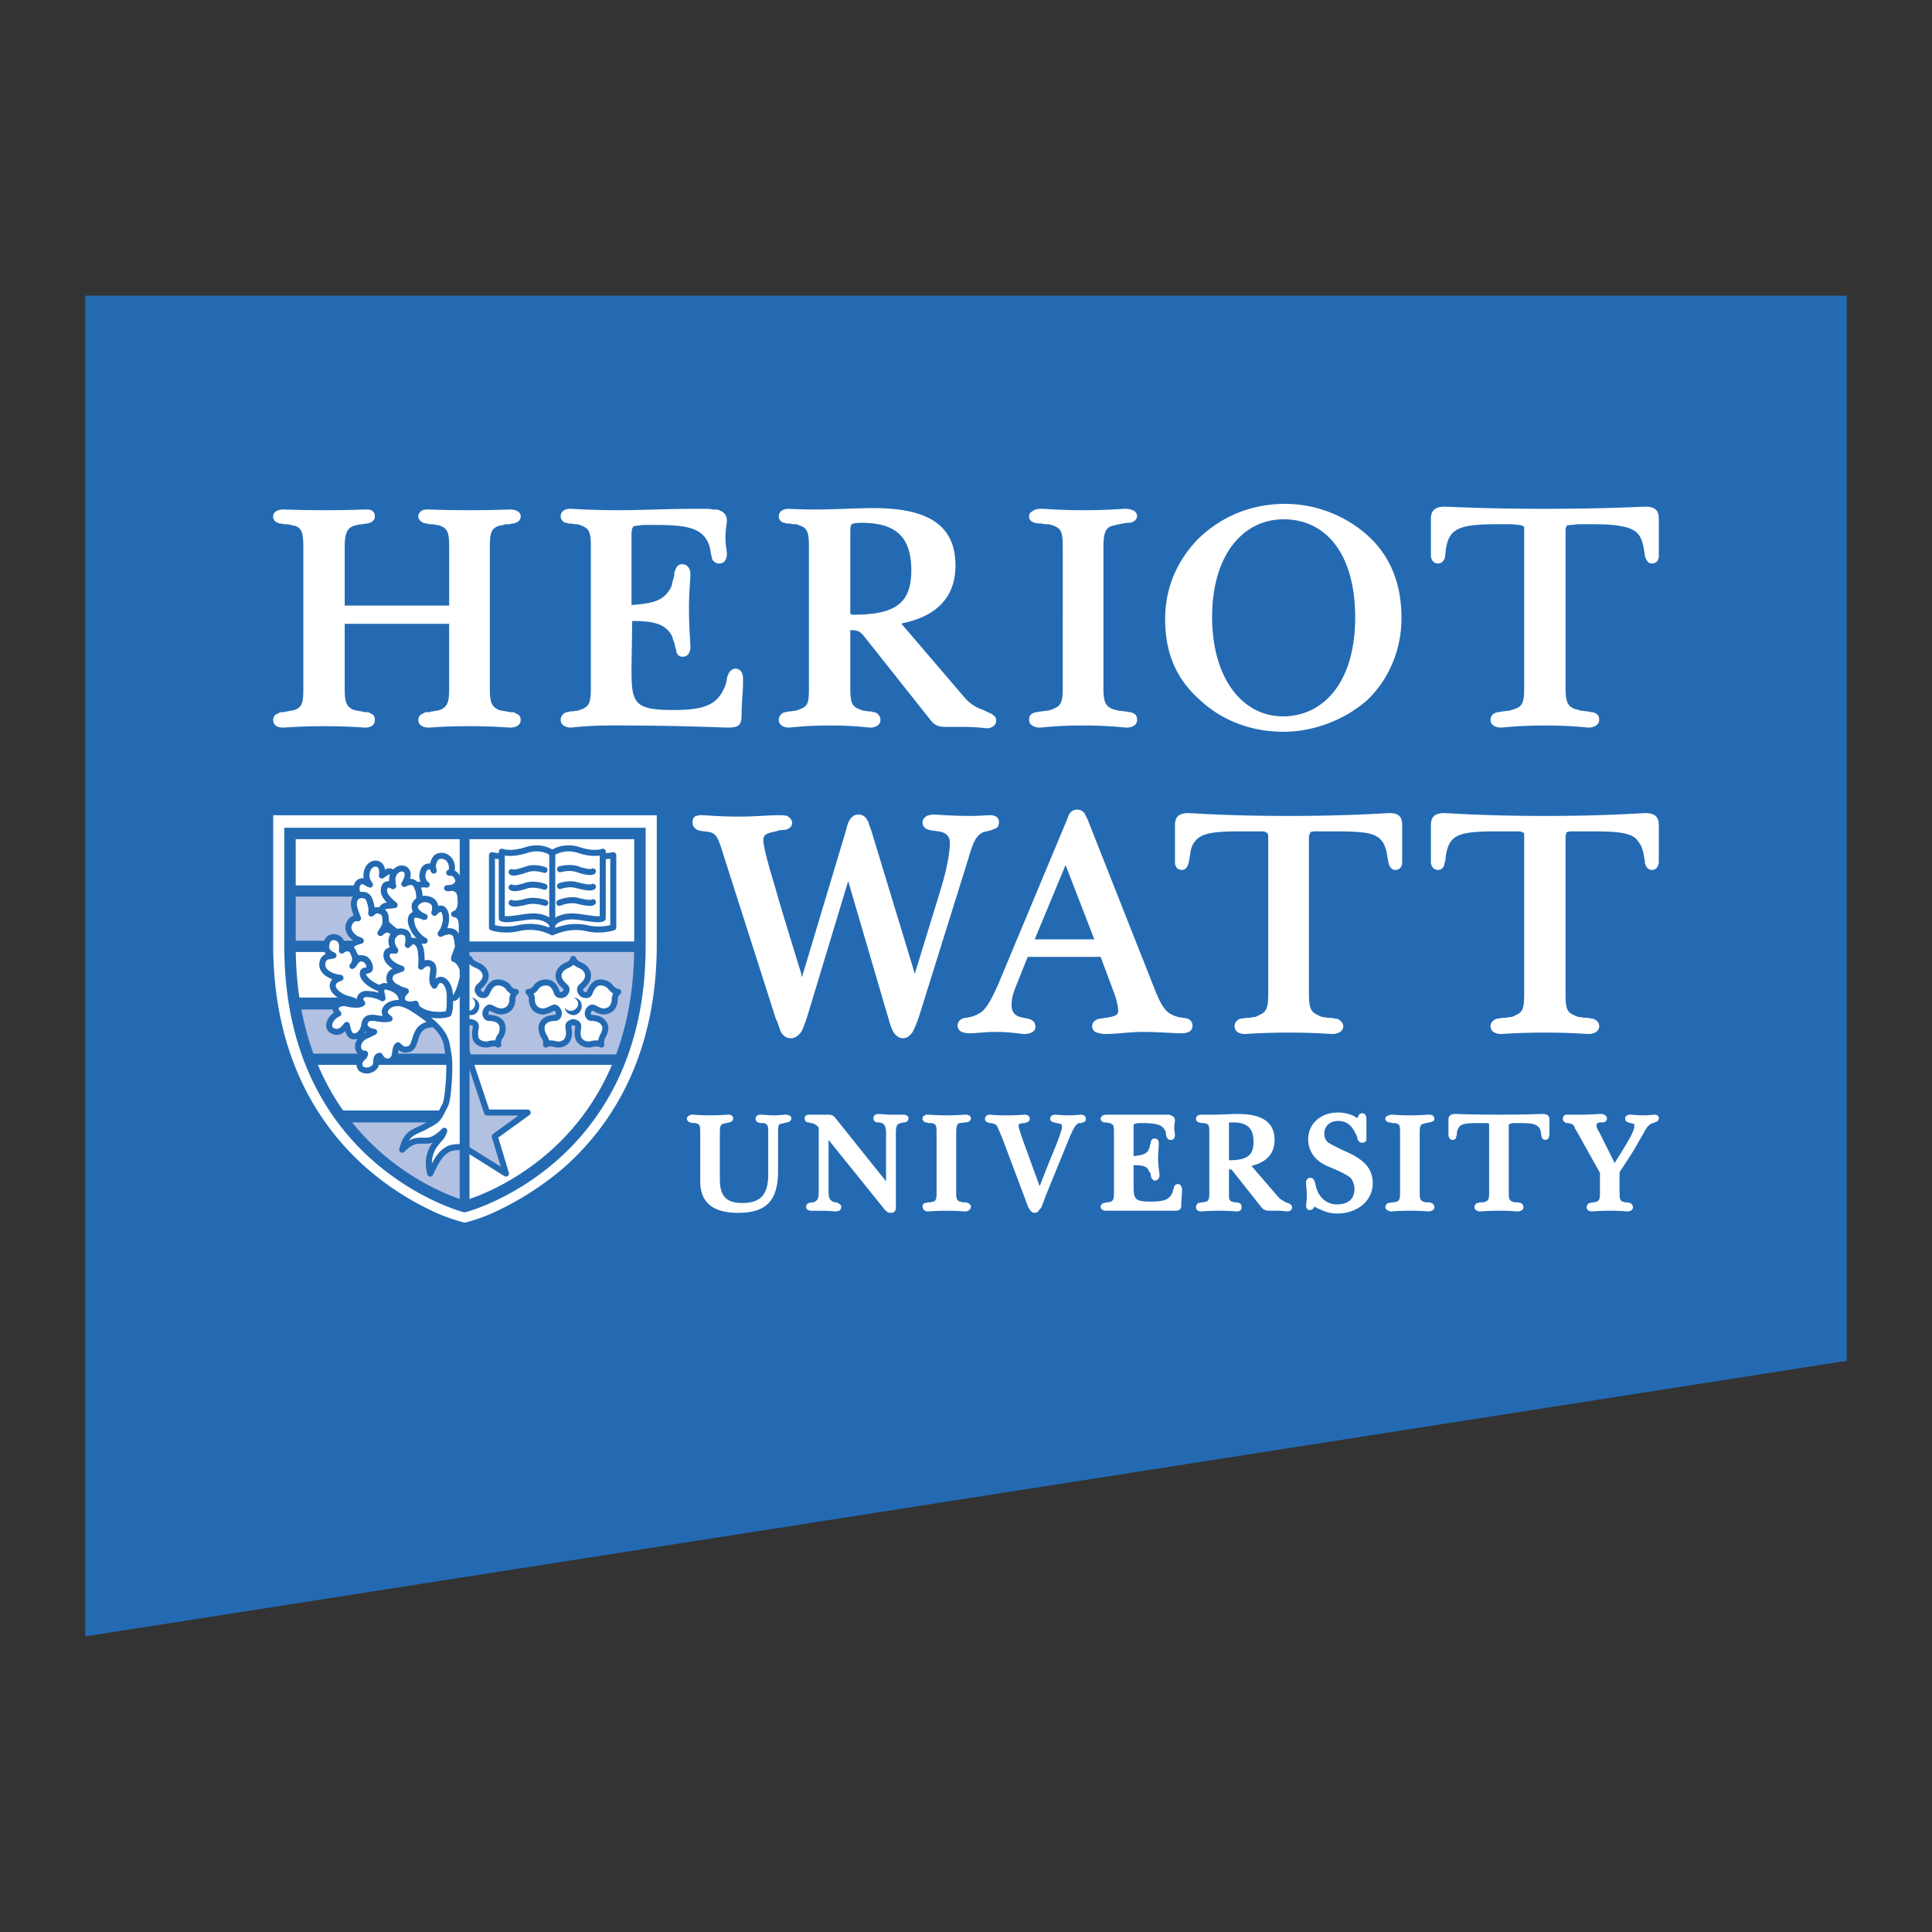 <svg xmlns="http://www.w3.org/2000/svg" width="2500" height="2500" viewBox="0 0 192.756 192.756"><rect x="0" y="0" width="192.756" height="192.756" fill="#333333" stroke="none"/><path fill-rule="evenodd" clip-rule="evenodd" fill="#fff" fill-opacity="0" d="M0 0h192.756v192.756H0V0z"/><path fill-rule="evenodd" clip-rule="evenodd" fill="#236ab3" d="M8.504 29.493h175.748v106.275L8.504 163.264V29.493z"/><path d="M46.354 121.984c.63-.141 2.029-.561 3.429-1.26a29.92 29.92 0 0 0 6.437-4.197c4.688-4.127 9.305-11.055 9.305-22.318V81.336h-38.27v12.873c0 11.264 4.618 18.191 9.305 22.318a28.105 28.105 0 0 0 6.367 4.197c1.398.7 2.867 1.12 3.427 1.26zM85.044 61.326h.14c4.197 0 5.737-1.189 5.737-4.408 0-3.288-1.469-4.757-4.967-4.757-.63 0-.84.07-.979.14-.07.07-.14.209-.14.629v8.326h.07c.069.07.069.07.139.07zm-.21 7.277c0 1.399.14 1.819.77 2.099.14.07.35.14.56.21.209 0 .419.07.629.07.14 0 .21 0 .28.07.14 0 .21 0 .35.07.209.14.42.35.42.7 0 .56-.56.77-.98.77-.28 0-1.609-.21-4.058-.21-2.519 0-3.848.21-4.128.21-.42 0-.979-.21-.979-.77 0-.35.21-.56.42-.7.14-.07.21-.07.35-.07.07-.07.21-.07.28-.07.209 0 .419-.07.629-.07.209-.07.42-.14.56-.21.7-.28.77-.7.77-2.099V54.54c0-1.329-.14-1.749-.7-2.029-.209-.07-.35-.14-.56-.209-.21 0-.49 0-.63-.07h-.35c-.07-.07-.21-.07-.28-.07-.209-.07-.49-.28-.49-.629 0-.63.63-.77.979-.77.14 0 1.05.07 2.519.07 2.239 0 4.198-.14 5.947-.14 5.317 0 8.186 1.609 8.186 5.737 0 3.078-1.819 5.037-5.247 5.737l-.14.07 6.227 7.276c.629.77 1.33 1.12 1.958 1.33.279.14.561.28.77.35.07.07.211.14.35.28.07.07.141.21.141.419 0 .56-.561.77-.91.77-.139 0-.979-.141-2.448-.141H94.56c-.63 0-1.189 0-1.679-.629l-6.716-8.465c-.35-.42-.63-.56-1.26-.56h-.07v5.736h-.001zM135.207 61.606c0-6.366-2.938-9.795-7.135-9.795-4.059 0-7.137 3.568-7.137 9.725 0 6.227 3.078 9.935 7.066 9.935 4.058 0 7.206-3.429 7.206-9.865zm-6.996-11.334c3.359 0 6.578 1.399 8.816 3.708 1.889 2.029 2.799 4.548 2.799 7.696s-1.26 6.087-3.359 8.116c-2.168 1.958-5.316 3.218-8.395 3.218-3.219 0-6.158-1.12-8.326-3.148-2.449-2.169-3.498-4.758-3.498-8.116 0-3.008 1.119-5.737 3.287-7.976 2.379-2.309 5.389-3.498 8.676-3.498zM29.003 52.371c-.21-.07-.42-.07-.63-.07l-.35-.07c-.07 0-.21 0-.28-.07-.209-.07-.49-.21-.49-.629 0-.56.63-.7.98-.7s1.749.07 4.128.07c2.448 0 3.848-.07 4.058-.07s.42 0 .63.07c.209.14.35.28.35.63 0 .279-.14.419-.35.56-.14.07-.35.14-.49.14-.279.07-.699.07-1.189.21-.699.21-.979.7-.979 2.169v5.807h10.424V54.61c0-1.399-.14-1.819-.77-2.099-.14-.07-.35-.14-.56-.14-.21-.07-.42-.07-.63-.07-.21-.07-.42-.07-.63-.14-.14-.07-.489-.28-.489-.629 0-.35.21-.49.419-.63.21-.07.42-.07.629-.07.21 0 1.609.07 4.059.07 2.378 0 3.708-.07 4.058-.07.42 0 1.049.14 1.049.7 0 .419-.35.56-.49.629s-.21.07-.35.07l-.28.07c-.209 0-.419 0-.629.07s-.419.07-.56.14c-.629.28-.77.7-.77 2.099v13.993c0 1.399.14 1.819.77 2.169.141.07.35.14.56.14.21.07.49.07.629.14h.35c.07 0 .21.07.28.14.28.07.49.28.49.63 0 .63-.629.77-1.049.77-.21 0-1.539-.14-4.058-.14s-3.848.14-4.059.14c-.419 0-1.049-.14-1.049-.77 0-.35.21-.56.489-.63a.53.53 0 0 1 .28-.14h.35c.14-.07.35-.07.63-.14.21 0 .35-.07.56-.14.63-.35.77-.77.77-2.169v-6.367H34.391v6.367c0 1.399.14 1.819.77 2.169.209.07.42.14.56.14.28.07.49.07.629.14h.35c.07 0 .21.07.28.14.28.07.42.28.42.63 0 .63-.56.77-.979.77-.21 0-1.609-.14-4.058-.14-2.519 0-3.849.14-4.128.14-.42 0-.98-.14-.98-.77 0-.35.21-.56.49-.63a.53.53 0 0 1 .28-.14h.28c.209-.07.42-.07.629-.14.21 0 .42-.07.63-.14.63-.35.7-.77.7-2.169V54.61c0-1.399-.14-1.819-.7-2.099-.141-.07-.351-.07-.561-.14zM72.031 69.092c.14-.28.28-.49.35-.77.07-.21.14-.42.14-.63l.07-.28c.07-.07.07-.21.14-.28.141-.21.351-.42.63-.42.35 0 .63.21.7.56.07.14.07.28.07.42v.42c0 .979-.14 2.029-.14 3.148 0 1.049-.21 1.329-1.399 1.329-.63 0-4.478-.21-11.614-.21-2.448 0-3.778.21-4.058.21-.42 0-.979-.21-.979-.77 0-.35.21-.56.42-.7.14-.07.21-.07.35-.07.07-.07.14-.07.28-.07.209 0 .42-.07.629-.07.21-.07.42-.14.56-.21.629-.28.77-.7.77-2.099V54.54c0-1.329-.14-1.749-.77-2.029a4.66 4.66 0 0 0-.56-.209c-.209 0-.42 0-.629-.07h-.28c-.14-.07-.21-.07-.28-.07-.209-.07-.49-.28-.49-.629 0-.63.56-.77.979-.77.28 0 1.959.14 4.897.14 2.239 0 4.758-.14 7.696-.14h.699c.35 0 .63 0 .91.07.209 0 .489 0 .629.07.56.21.77.56.77 1.049 0 .28-.14.84-.14 1.679 0 .77.14 1.329.14 1.609 0 .419-.14.979-.77.979-.35 0-.56-.209-.7-.419 0-.14-.07-.28-.07-.35l-.07-.28c0-.21-.07-.42-.14-.7-.07-.209-.14-.419-.28-.629-.77-1.26-2.309-1.469-5.317-1.469h-.28c-.49 0-.91 0-1.189.07-.35 0-.42.07-.49.07-.07.07-.07.07-.07.14-.07 0-.07.07-.07.14-.07.14-.07.419-.07.839v6.717h.14c2.099-.14 3.008-.49 3.638-1.47.14-.21.279-.489.279-.7.07-.28.14-.49.21-.77v-.28c.07-.14.07-.21.14-.35.07-.21.28-.49.63-.49.629 0 .839.56.839.98 0 .629-.14 1.749-.14 3.358 0 2.099.14 3.429.14 3.918 0 .49-.21.979-.77.979-.28 0-.49-.14-.56-.35-.07-.07-.07-.14-.07-.21l-.07-.28c-.07-.14-.07-.35-.14-.56-.07-.14-.14-.35-.21-.63-.56-1.12-1.608-1.54-3.917-1.54h-.07l-.07 4.758c0 3.428.21 4.128 4.198 4.128 2.73.002 4.059-.418 4.829-1.747zM111.631 70.912c.279 0 .488.07.699.07l.35.07c.07 0 .209 0 .279.07.279.07.49.28.49.7 0 .56-.561.77-1.049.77-.281 0-1.75-.21-4.338-.21-2.658 0-4.059.21-4.338.21-.42 0-1.051-.21-1.051-.77 0-.42.211-.63.49-.7.07-.07.211-.07.279-.07l.352-.07c.209 0 .42-.07.699-.07.209-.07.42-.07.629-.21.77-.28.91-.77.91-2.099V54.54c0-1.329-.141-1.749-.77-2.029a3.21 3.21 0 0 0-.631-.209c-.209 0-.488 0-.699-.07-.279 0-.49 0-.699-.07s-.561-.21-.561-.629c0-.28.141-.42.281-.49.07-.07.209-.14.35-.209.209-.07.49-.07.699-.07.35 0 1.68.14 4.059.14 2.449 0 3.848-.14 4.127-.14.141 0 .42 0 .631.07.139.07.209.07.35.14.068.07.279.21.279.49 0 .35-.279.56-.49.63-.139.07-.35.07-.559.07-.35.07-.84.14-1.33.28-.699.14-.979.63-.979 2.099v14.063c0 1.399.209 1.819.838 2.099.283.136.492.136.703.207zM157.736 70.912c.279 0 .49.07.699.07l.35.07c.07 0 .211 0 .279.07.281.07.49.28.49.7 0 .56-.629.77-1.049.77-.211 0-1.68-.21-4.338-.21-2.729 0-4.197.21-4.408.21-.49 0-1.049-.21-1.049-.77 0-.42.279-.63.49-.7.139-.07.209-.07.35-.07l.279-.07c.209 0 .49-.07.699-.07.279-.07.49-.14.699-.21.701-.28.84-.7.84-2.099V52.861v-.28l-.07-.07c-.139-.07-.279-.14-.488-.14-.211 0-.49-.07-.77-.07h-1.26c-2.799 0-4.127.209-4.758 1.119-.279.42-.42.979-.49 1.539 0 .28-.068.49-.068.7-.07.14-.211.56-.701.56-.279 0-.488-.14-.629-.419 0-.07-.07-.21-.07-.28v-3.778c0-.909.561-1.189 1.33-1.189.559 0 3.918.21 10.074.21s9.516-.21 10.004-.21c.84 0 1.33.28 1.33 1.189v3.778c0 .07 0 .14-.07.28-.07.28-.35.419-.629.419-.42 0-.561-.419-.631-.56-.068-.14-.068-.209-.068-.35l-.07-.35c-.07-.56-.211-1.119-.49-1.539-.35-.49-.91-.77-1.75-.91-.979-.209-2.168-.209-3.707-.209h-.561c-.279 0-.559.07-.77.07-.209 0-.35.07-.42.07l-.068.07v.07c-.07.07-.07.21-.07.28v15.742c0 1.399.209 1.819.84 2.099.209.069.488.139.699.21zM84.764 81.826c.21-.35.49-.56.909-.56.35 0 .7.21.84.56.14.14.14.28.21.49l.21.56 4.337 14.273 2.449-7.977c.7-2.239 1.05-3.988 1.05-5.107 0-.56-.35-1.049-1.189-1.12-.35-.07-.63-.07-.84-.14-.35-.07-.7-.28-.7-.77 0-.28.21-.49.42-.63.21-.07.49-.14.7-.14.35 0 1.609.14 3.708.14.839 0 1.539-.07 1.958-.07.35 0 .84.14.84.7a.8.8 0 0 1-.209.56c-.141.07-.35.14-.49.21-.209.07-.561.14-.84.21-.77.35-1.049 1.049-1.539 2.729l-4.897 15.672c-.21.629-.42 1.119-.629 1.539-.21.279-.49.629-.979.629-.42 0-.7-.279-.91-.559-.21-.352-.35-.77-.49-1.26l-4.058-13.853-4.127 13.642c-.21.561-.35 1.051-.56 1.4-.28.35-.56.629-1.049.629s-.77-.279-.979-.629c-.07-.141-.14-.35-.21-.561-.07-.209-.14-.49-.28-.699l-5.387-16.861c-.42-1.33-.63-1.679-1.259-1.819-.35-.07-.7-.07-.979-.14s-.7-.28-.7-.839c0-.28.07-.49.35-.63.14 0 .21-.07.35-.07h.28c.42 0 1.609.14 3.778.14 1.399 0 2.729-.14 3.848-.14.28 0 .56 0 .84.07.21.14.489.35.489.7 0 .49-.489.63-.699.7-.21 0-.56 0-.91.14-1.12.21-1.259.42-1.259.91s.35 1.959 1.119 4.478c.63 2.238 1.539 5.177 2.659 8.816l.07.35 4.408-14.693c.066-.351.206-.77.346-.98zM157.736 101.484c.279.07.49.07.699.07l.35.07c.07 0 .211 0 .279.07.281.141.49.35.49.699 0 .561-.629.77-1.049.77-.279 0-1.68-.139-4.338-.139-2.729 0-4.197.139-4.408.139-.49 0-1.049-.209-1.049-.77 0-.35.209-.559.49-.699.068-.07.209-.07.35-.07l.279-.07c.209 0 .49 0 .699-.07.279 0 .49-.068.699-.209.701-.279.84-.699.84-2.1v-15.74-.28l-.07-.07c-.139-.07-.279-.14-.488-.14H149.479c-2.799 0-4.127.14-4.758 1.05-.279.419-.42.979-.49 1.539 0 .28-.068.49-.139.699 0 .14-.141.56-.631.56-.279 0-.488-.14-.629-.42 0-.07-.07-.21-.07-.28V82.315c0-.91.49-1.189 1.33-1.189.559 0 3.848.28 10.074.28 6.156 0 9.445-.28 10.004-.28.84 0 1.33.28 1.33 1.189V86.093c0 .07-.07.14-.07.28-.139.28-.35.42-.629.42-.42 0-.631-.42-.631-.56-.068-.07-.068-.209-.068-.35l-.07-.35c-.07-.56-.211-1.12-.561-1.539-.279-.49-.84-.77-1.748-.91-.91-.14-2.1-.14-3.639-.14h-1.331c-.209 0-.35.07-.42.07l-.068.07v.14c-.07.07-.07.14-.07.21v15.741c0 1.4.139 1.82.84 2.1.211.141.49.209.701.209zM132.129 101.484c.281.07.49.07.699.07l.352.07c.139 0 .209 0 .35.07.209.141.488.35.488.699 0 .561-.629.77-1.119.77-.209 0-1.678-.139-4.338-.139-2.658 0-4.127.139-4.406.139-.42 0-.98-.209-.98-.77 0-.35.211-.559.42-.699.141-.07.279-.07.35-.07l.35-.07c.211 0 .42 0 .699-.07.211 0 .42-.068.631-.209.699-.279.908-.699.908-2.1v-15.74c0-.14-.068-.28-.068-.28l-.07-.07c-.141-.07-.211-.14-.42-.14H123.945c-2.799 0-4.127.14-4.758 1.05-.35.419-.42.979-.488 1.539-.07.28-.07.49-.141.699-.07.14-.211.56-.629.56-.281 0-.561-.14-.631-.42-.07-.07-.07-.21-.07-.28V82.315c0-.91.49-1.189 1.33-1.189.49 0 3.848.28 10.004.28 6.158 0 9.516-.28 10.076-.28.838 0 1.258.28 1.258 1.189V86.093c0 .07 0 .14-.068.28-.07.28-.352.42-.631.42-.42 0-.559-.42-.629-.56 0-.07-.07-.209-.07-.35l-.07-.35c-.07-.56-.209-1.12-.49-1.539-.35-.49-.84-.77-1.748-.91-.98-.14-2.17-.14-3.709-.14H131.153c-.211 0-.281.07-.42.07v.07s-.07.07-.07.14-.07.14-.07.21v15.741c0 1.4.211 1.82.91 2.1a1.1 1.1 0 0 0 .626.209zM106.312 86.303l-3.078 7.416h5.947l-2.869-7.416zm-5.386 13.924c0 .629.209.979.699 1.189.141.068.35.068.49.139l.42.07c.279.07.77.211.77.84 0 .279-.211.49-.42.561-.141.068-.35.139-.631.139-.418 0-1.398-.209-2.867-.209-1.189 0-2.1.139-2.659.139-.28 0-.56-.068-.77-.139s-.42-.35-.42-.631c0-.279.14-.488.35-.629.14-.07.21-.07.28-.141h.279c.14-.07.35-.07.56-.139.209-.07.42-.141.629-.281.631-.279 1.189-1.189 1.959-2.938l6.928-16.582c.068-.21.139-.42.279-.56.209-.21.42-.28.699-.28s.49.14.631.28c.139.14.209.42.35.629l6.855 17.352c.561 1.328.98 1.959 1.68 2.238.139.07.35.141.559.209.211 0 .352.07.49.07.211 0 .42.07.561.141.209.141.35.35.35.629 0 .35-.141.49-.35.631-.211.07-.42.139-.699.139-.91 0-2.24-.139-3.92-.139-1.258 0-2.518.209-3.777.209a2.56 2.56 0 0 1-.77-.139.615.615 0 0 1-.49-.631c0-.42.281-.559.49-.699.211-.07.49-.07.77-.141 1.26-.139 1.33-.42 1.33-.699 0-.209-.07-.91-.42-1.818l-1.33-3.569h-7.275l-1.26 3.149c-.28.7-.35 1.261-.35 1.611zM161.863 119.885c-.209-.139-.279-.279-.279-.838v-2.1c.84-1.26 1.469-2.238 1.889-3.008l.561-.98c.139-.279.279-.42.35-.559.209-.211.42-.352.559-.352.141-.068.211-.068.281-.139.139 0 .279-.141.279-.35 0-.281-.279-.35-.42-.35-.07 0-.49.068-1.189.068-.629 0-1.049-.068-1.189-.068s-.209 0-.35.068c-.141.07-.209.141-.209.352 0 .279.279.35.35.35.068.068.279.068.42.139.139 0 .139 0 .139.211 0 .279-.139.699-.559 1.398-.35.631-.84 1.4-1.4 2.309l-1.539-3.078c-.279-.42-.279-.629-.279-.699s0-.211.35-.279h.279c.141 0 .42-.07.42-.42 0-.141-.139-.281-.279-.35-.141-.07-.211-.07-.35-.07-.35 0-.98.07-1.889.07H156.199a.467.467 0 0 0-.279.42c0 .209.209.35.35.418.139 0 .279 0 .42.07.139 0 .209.07.279.141s.139.141.139.279l.211.35 2.309 4.129v2.029c0 .559-.07.699-.279.838-.07 0-.141 0-.211.07h-.279c-.209.07-.209.07-.279.07a.473.473 0 0 0-.281.42c0 .35.352.42.561.42.07 0 .699-.07 1.748-.07 1.121 0 1.68.07 1.75.07.209 0 .561-.07.561-.42a.475.475 0 0 0-.281-.42l-.279-.07h-.279c-.076-.069-.146-.069-.217-.069zM150.879 119.885c-.279-.139-.35-.279-.35-.838v-6.857c.279-.141.35-.141.49-.141h.209c.701 0 1.189 0 1.609.07.35.07.561.211.701.35.139.211.209.42.209.631l.07.35c0 .07.139.279.35.279.141 0 .279-.07.35-.209l.07-.281V111.7c0-.42-.279-.559-.699-.559-.211 0-1.68.07-4.338.07s-4.129-.07-4.338-.07c-.42 0-.699.139-.699.559v1.539c0 .141.068.211.068.281.07.139.211.209.352.209.279 0 .35-.209.35-.279s.07-.211.07-.35c0-.211.068-.42.209-.631.209-.35.77-.42 1.959-.42h.911c.139.07.139.07.139.141v6.857c0 .559-.07.699-.35.838-.07 0-.141.07-.209.07h-.35c-.211.07-.211.07-.281.07a.475.475 0 0 0-.279.42c0 .279.35.42.561.42.068 0 .699-.07 1.889-.07s1.818.07 1.889.07c.209 0 .559-.141.559-.42a.473.473 0 0 0-.279-.42l-.279-.07h-.279c-.143 0-.214-.07-.284-.07zM141.994 119.885c-.279-.139-.35-.279-.35-.838v-6.088c0-.699.141-.77.35-.84.211-.07.42-.07.561-.139.139 0 .209 0 .279-.07.07 0 .279-.07.279-.279 0-.211-.139-.281-.139-.352-.07 0-.141 0-.211-.068h-.279c-.141 0-.77.068-1.82.068-1.049 0-1.609-.068-1.748-.068-.141 0-.211 0-.35.068-.07 0-.141 0-.141.07-.07 0-.209.07-.209.281 0 .209.279.35.35.35s.209 0 .279.068h.35c.07 0 .141.07.211.07.209.07.279.211.279.84v6.088c0 .559-.07.699-.279.838-.141 0-.211.07-.281.07h-.279c-.209.07-.279.07-.35.07a.471.471 0 0 0-.279.42c0 .279.42.42.559.42.141 0 .77-.07 1.889-.07 1.121 0 1.75.07 1.891.07.209 0 .559-.141.559-.42a.473.473 0 0 0-.279-.42l-.279-.07h-.281c-.141.001-.212-.069-.282-.069zM131.15 120.375c.209.141.35.211.559.279.42.211.98.42 1.68.42 2.029 0 3.568-1.258 3.568-3.008 0-1.68-1.119-2.518-2.939-3.287-.279-.141-.559-.281-.838-.42a5.373 5.373 0 0 1-.631-.35c-.279-.211-.42-.49-.42-.91 0-.699.49-1.26 1.4-1.26.77 0 1.328.42 1.678 1.189.141.209.211.42.211.561.07.139.141.42.49.42.209 0 .35-.07.42-.281v-.35-.84-.908c0-.211-.07-.561-.42-.561-.211 0-.35.141-.35.209l-.141.281c-.141-.07-.279-.211-.49-.281a3.642 3.642 0 0 0-1.469-.279c-1.68 0-2.939 1.119-2.939 2.658 0 1.26.77 2.24 2.029 2.729.49.211.98.42 1.4.631.35.209.699.35.908.629.141.281.281.561.281.98 0 .979-.631 1.539-1.75 1.539-.91 0-1.68-.561-2.029-1.539-.07-.279-.139-.49-.139-.631-.07-.068-.07-.209-.141-.279a.383.383 0 0 0-.35-.209.382.382 0 0 0-.35.209c-.07.07-.07.141-.07.211 0 .42.07.838.07 1.328 0 .561-.07.91-.07 1.049 0 .141.07.42.35.42.209 0 .279-.07.35-.139l.142-.21zM122.615 115.758c1.818 0 2.447-.49 2.447-1.818 0-1.4-.629-1.959-2.098-1.959-.281 0-.35 0-.35.068v3.709h.001zm0 .91v2.379c0 .559 0 .699.279.838 0 0 .141 0 .209.07h.281l.279.07c.141.07.209.211.209.42 0 .35-.279.42-.488.42-.141 0-.701-.07-1.75-.07-1.119 0-1.68.07-1.818.07-.141 0-.49-.07-.49-.42 0-.209.141-.35.209-.42.07 0 .141 0 .352-.07h.209c.141-.07.209-.07.279-.07.211-.139.281-.279.281-.838v-6.088c0-.629-.07-.77-.281-.84-.07 0-.139-.07-.209-.07h-.279l-.281-.068c-.139-.07-.279-.141-.279-.35 0-.352.35-.42.49-.42h1.119c.979 0 1.818-.07 2.588-.07 2.309 0 3.639.77 3.639 2.588 0 1.4-.84 2.24-2.309 2.59l2.658 3.078c.209.279.561.42.77.559.141.07.279.07.35.141.07 0 .141.07.141.07.07.07.139.209.139.279 0 .35-.35.42-.488.42-.07 0-.42-.07-1.051-.07h-.629c-.279 0-.561 0-.84-.279l-2.938-3.709c-.071-.14-.142-.14-.351-.14zM113.1 116.248c.979 0 1.398.139 1.539.629.07.07.141.141.141.211l.068.279c0 .141 0 .141.07.209.07.07.141.211.279.211.352 0 .49-.35.49-.49 0-.279-.139-.84-.139-1.748 0-.701.068-1.189.068-1.471 0-.209-.068-.488-.42-.488-.209 0-.35.139-.35.279l-.068.279c-.07.141-.07.211-.07.35-.07.07-.07.141-.141.281-.209.35-.629.488-1.469.559v-2.799c0-.209 0-.279.07-.42h.139c.141-.07.281-.07.561-.07 1.398 0 2.029.141 2.309.631.07.07.07.141.141.279v.211c.068.209.068.279.139.35 0 .07.141.209.35.209.35 0 .42-.279.42-.49 0-.139-.07-.35-.07-.699s.07-.629.07-.77c0-.209-.139-.42-.42-.49-.068-.068-.209-.068-.279-.068H110.372c-.141 0-.561.068-.561.42 0 .209.211.279.281.35h.279l.279.068c.07 0 .211 0 .211.07.209.07.279.211.279.84v6.088c0 .559-.07.699-.279.838-.07 0-.141 0-.211.07h-.279c-.141.07-.211.07-.279.07-.141.07-.281.211-.281.35 0 .35.35.42.561.42h6.785c.561 0 .701-.141.701-.629 0-.49.07-.91.07-1.33v-.209c0-.07 0-.141-.07-.211 0-.139-.141-.279-.35-.279a.387.387 0 0 0-.352.211l-.068.279c-.07.07-.07.139-.07.279-.07.07-.07.209-.141.279-.35.561-.91.699-2.098.699-1.609 0-1.68-.279-1.68-1.678v-1.959h.001zM104.773 115.688l-1.049 2.66-1.68-4.619c-.279-.84-.42-1.26-.42-1.398 0-.141 0-.211.42-.281.141 0 .279 0 .35-.068.141 0 .35-.141.35-.35 0-.352-.35-.42-.49-.42-.139 0-.699.068-1.889.068-.979 0-1.539-.068-1.607-.068-.07 0-.211 0-.281.068a.388.388 0 0 0-.209.352c0 .139.07.209.139.279.07.07.211.07.281.139.139 0 .279 0 .488.07.141.07.281.141.352.35.139.281.279.631.488 1.121l2.52 6.715c.07.211.209.35.279.49.07.07.211.211.42.211a.53.53 0 0 0 .35-.141c.07-.141.141-.211.279-.35.141-.279.281-.699.49-1.26l2.309-5.666c.42-.98.631-1.4.98-1.541h.279c.07-.068.141-.068.279-.139.07 0 .141-.141.141-.279 0-.352-.35-.42-.49-.42-.209 0-.559.068-1.26.068-.629 0-1.119-.068-1.258-.068-.211 0-.561.068-.561.42 0 .139.07.209.211.279.068.07.139.07.209.07.141.068.279.068.561.139.068 0 .209.07.209.281 0 .28-.35 1.329-1.19 3.288zM95.749 119.885c-.28-.139-.35-.279-.35-.838v-6.088c0-.699.14-.84.35-.91.21 0 .42-.068.56-.068s.21 0 .28-.07c.14 0 .28-.141.28-.35 0-.141-.14-.211-.14-.281-.07 0-.14 0-.21-.068h-.28c-.14 0-.77.068-1.819.068-.979 0-1.609-.068-1.749-.068h-.35c0 .068-.07.068-.14.139-.07 0-.14.07-.14.281 0 .209.21.279.28.35.07 0 .209 0 .28.068h.35c.07 0 .21.07.21.07.21.07.28.211.28.84v6.088c0 .559-.07.699-.28.838-.07 0-.21 0-.28.07h-.28c-.21.07-.28.07-.35.07a.384.384 0 0 0-.21.35c0 .35.35.49.49.49s.77-.07 1.889-.07 1.819.07 1.889.07c.21 0 .56-.141.56-.49 0-.139-.14-.279-.28-.35l-.28-.07h-.28c-.141-.071-.211-.071-.28-.071zM83.085 119.885c-.35-.209-.42-.418-.42-1.049v-5.107l5.527 6.857c.07.139.21.209.28.279.14.141.21.141.42.141s.35-.07.42-.211c0-.07.069-.141.069-.209V113.1c0-.631.07-.84.28-.98.07 0 .14-.07.21-.07l.279-.068c.141 0 .21 0 .28-.07.07 0 .21-.141.21-.35 0-.141-.07-.211-.21-.281-.07-.068-.21-.068-.28-.068h-1.119c-.629 0-1.119-.07-1.399-.07-.14 0-.49.07-.49.42 0 .279.21.42.42.42.63 0 .84.279.84 1.119v4.758l-5.038-6.297c-.21-.281-.42-.35-.7-.35h-2.099c-.14.068-.28.139-.28.35 0 .209.07.279.14.35.07.07.21.07.28.07.07.068.21.068.35.068.28.141.489.211.63.49v6.227c0 .701-.07.91-.28 1.051-.07.068-.14.068-.21.139h-.28c-.14.07-.21.07-.28.07-.07.07-.21.211-.21.35 0 .211.14.35.21.35.14.07.28.07.42.07h1.049c.7 0 1.12.07 1.259.07.14 0 .28-.07.35-.07.14-.07.21-.209.21-.35 0-.209-.07-.279-.21-.35l-.209-.141h-.21c-.069-.002-.139-.072-.209-.072zM69.582 112.119c.21.07.28.211.28.84v4.898c0 2.168 1.329 3.148 3.778 3.148 2.868 0 3.988-1.26 3.988-4.199v-3.848c0-.699.07-.84.35-.84.209-.07.35-.07.489-.139.07 0 .14 0 .28-.07.069-.07.209-.141.209-.35 0-.141-.14-.281-.28-.281-.07-.068-.21-.068-.28-.068-.21 0-.63.068-1.189.068s-1.049-.068-1.33-.068c-.07 0-.209 0-.279.068-.14.07-.21.141-.21.352 0 .209.14.279.21.35l.279.068h.28c.14 0 .21.07.21.07.209.07.28.211.28.84v4.199c0 2.027-.77 2.867-2.589 2.867-1.609 0-2.239-.699-2.239-2.379v-4.688c0-.699.14-.77.35-.84s.42-.07.56-.139c.07 0 .141 0 .21-.07.14-.07.209-.141.209-.35 0-.141-.069-.211-.209-.281-.07-.068-.21-.068-.28-.068-.14 0-.77.068-1.819.068-.979 0-1.609-.068-1.749-.068-.07 0-.21 0-.28.068-.14.07-.28.141-.28.352 0 .209.21.279.28.35l.28.068h.28c.071.002.211.072.211.072z" fill-rule="evenodd" clip-rule="evenodd" fill="#fff"/><path d="M51.042 87.003c.14.14.77 0 1.54-.28s1.749.07 1.749.07m-3.289 1.749c.14.14.77.07 1.54-.209.839-.21 1.749.14 1.749.14m-3.289 1.608c.14.14.77.07 1.54-.14.839-.209 1.819.14 1.819.14m4.757-3.148c-.14.14-.77.07-1.54-.209s-1.749 0-1.749 0m3.289 1.748c-.14.14-.77.07-1.54-.14-.839-.28-1.749.07-1.749.07m3.289 1.609c-.14.14-.77.07-1.54-.14-.839-.21-1.819.209-1.819.209" fill="none" stroke="#236ab3" stroke-width=".601" stroke-linecap="round" stroke-linejoin="round" stroke-miterlimit="2.613"/><path d="M58.108 99.176s-.42-.35-.14-.699c.14-.139.7-.559.7-1.119s-.42-.91-.77-1.049c-.35-.141-.63-.35-.7-.63-.07.28-.28.49-.629.63-.35.139-.84.488-.84 1.049s.56.98.7 1.119c.28.35-.14.699-.14.699s-.42.281-.7-.068c-.07-.211-.28-.91-.84-1.051a1.24 1.24 0 0 0-1.259.42c-.209.35-.489.49-.77.49.21.141.35.42.35.84 0 .35.21.908.77 1.049.49.211 1.119-.209 1.329-.279.35-.211.56.35.56.35s.14.49-.279.629c-.21 0-.91 0-1.26.49-.28.42-.14.98.07 1.33.21.279.279.629.21.84.14-.141.489-.141.839-.07.351.139.98.07 1.26-.35.35-.49.14-1.189.14-1.33-.07-.42.489-.49.489-.49s.56.07.49.49c0 .141-.209.84.14 1.33.35.42.91.488 1.259.35.35-.07.7-.07.91.07-.07-.211 0-.561.14-.84.209-.35.42-.91.069-1.33-.35-.49-1.049-.49-1.259-.49-.42-.139-.28-.629-.28-.629s.209-.561.629-.35c.14.07.77.49 1.26.279.56-.141.77-.699.77-1.049 0-.42.14-.699.35-.84-.21 0-.49-.141-.77-.49-.21-.279-.7-.559-1.26-.42-.489.141-.77.84-.839 1.051-.209.349-.699.068-.699.068zm-11.684-4.687h17.421c0 4.548-.84 8.326-1.959 11.265H46.424v-3.779h.56s.56.07.49.49c0 .141-.21.84.07 1.33.35.42.979.488 1.329.35.35-.07.63-.07.84.07-.07-.211 0-.561.21-.84.21-.281.35-.91.07-1.33-.35-.49-1.049-.49-1.259-.49-.42-.139-.28-.629-.28-.629s.21-.561.56-.35c.21.07.77.49 1.33.279.56-.141.77-.699.77-1.049 0-.42.14-.699.35-.84-.28 0-.56-.141-.77-.49-.21-.279-.77-.559-1.259-.42-.56.141-.77.84-.91 1.051-.21.35-.629.068-.629.068s-.42-.35-.14-.699c.14-.139.7-.559.7-1.119s-.49-.91-.839-1.049c-.35-.141-.7-.35-.77-.63h-.42v-1.189h-.003z" fill-rule="evenodd" clip-rule="evenodd" fill="#b2c0e2"/><path d="M58.108 99.176s-.42-.35-.14-.699c.14-.139.7-.559.7-1.119s-.42-.91-.77-1.049c-.35-.141-.63-.35-.7-.63-.07.28-.28.49-.629.63-.35.139-.84.488-.84 1.049s.56.98.7 1.119c.28.35-.14.699-.14.699s-.42.281-.7-.068c-.07-.211-.28-.91-.84-1.051a1.24 1.24 0 0 0-1.259.42c-.209.35-.489.49-.77.49.21.141.35.42.35.84 0 .35.21.908.77 1.049.49.211 1.119-.209 1.329-.279.35-.211.56.35.56.35s.14.49-.279.629c-.21 0-.91 0-1.26.49-.28.42-.14.98.07 1.33.21.279.279.629.21.84.14-.141.489-.141.839-.07.351.139.98.07 1.26-.35.35-.49.14-1.189.14-1.33-.07-.42.489-.49.489-.49s.56.07.49.49c0 .141-.209.84.14 1.33.35.42.91.488 1.259.35.35-.07.7-.07.91.07-.07-.211 0-.561.14-.84.209-.35.42-.91.069-1.33-.35-.49-1.049-.49-1.259-.49-.42-.139-.28-.629-.28-.629s.209-.561.629-.35c.14.07.77.49 1.26.279.56-.141.77-.699.77-1.049 0-.42.14-.699.35-.84-.21 0-.49-.141-.77-.49-.21-.279-.7-.559-1.26-.42-.489.141-.77.84-.839 1.051-.209.349-.699.068-.699.068zm-11.684-4.687h17.421c0 4.548-.84 8.326-1.959 11.265H46.424v-3.779h.56s.56.07.49.49c0 .141-.21.84.07 1.33.35.42.979.488 1.329.35.35-.07.63-.07.84.07-.07-.211 0-.561.21-.84.21-.281.35-.91.07-1.33-.35-.49-1.049-.49-1.259-.49-.42-.139-.28-.629-.28-.629s.21-.561.56-.35c.21.07.77.49 1.33.279.56-.141.77-.699.77-1.049 0-.42.14-.699.35-.84-.28 0-.56-.141-.77-.49-.21-.279-.77-.559-1.259-.42-.56.141-.77.84-.91 1.051-.21.35-.629.068-.629.068s-.42-.35-.14-.699c.14-.139.7-.559.7-1.119s-.49-.91-.839-1.049c-.35-.141-.7-.35-.77-.63h-.42v-1.189h-.003z" fill="none" stroke="#236ab3" stroke-width=".142" stroke-miterlimit="2.613"/><path d="M29.493 100.646h3.988c0 .068 0 .279.28.488-.21.07-.839.42-.91 1.121-.07.629.84 1.049 1.47.35.279-.42.279-.35.279-.35s.07 1.119.7 1.119c.63 0 .98-.631 1.049-1.119.07.209.28.559.98.699-.49.279-.56.279-.91.42-.979.559-.839 1.748 0 1.818h-5.667c-.629-1.887-1.189-3.846-1.259-4.546zM28.933 89.381h6.717c-.14.14-.49.56-.28 1.33.21.7.35.91.35.91-.7-.14-1.539.979-.35 1.889.28.21.49.28.63.35-.14.07-.28.07-.28.07h-1.679c-.14-.35-.979-.699-1.399 0h-3.708v-4.549h-.001zM46.354 114.498v5.877c-1.889-.629-7.276-2.379-12.033-8.465h8.955c-.49.35-1.539.77-2.309 1.328-.56.352-.77 1.26-.839 1.471.7-.631 1.12-.91 1.959-.91s1.119 0 2.239-.979c-.07.35-.35.699-.7 1.049-.28.35-1.189 1.539-.7 3.219.42-.84.84-2.029 1.889-2.449.7-.28 1.539-.141 1.539-.141zM39.358 105.193h5.387c-.21-1.189-.21-1.959-1.399-3.008-.35 0-1.049.07-1.329.35s-.49.91-.7 1.539-.979.979-1.609.209c-.28.141-.28.631-.35.91z" fill-rule="evenodd" clip-rule="evenodd" fill="#b2c0e2" stroke="#236ab3" stroke-width=".142" stroke-miterlimit="2.613"/><path d="M46.354 83.155H28.933v11.264c0 21.409 17.421 25.956 17.421 25.956s17.491-4.547 17.491-25.956V83.155H46.354z" fill="none" stroke="#236ab3" stroke-width="1.141" stroke-miterlimit="2.613"/><path d="M39.358 90.292c-.56.069-1.189-.07-1.329.629-.49-.28-.84.07-.979.209.069-.35 0-.909-.21-1.399s-.7-.49-.979-.42c-.14-.14-.28-.28-.28-.49-.07-.489.14-.909.629-.909.14 0 .63.35.7.35-.21-.28-.35-.56-.35-.91 0-.629.35-1.189.91-1.189.489 0 .769.49.629 1.189.419-.28.56-.42.7-.42.209 0 .35.07.49.21-.07.14-.14.35-.14.56 0 .28 0 .419.07.7-.21-.14-.56-.28-.77-.07-.07.14-.07.209-.14.35-.21.699 1.049 1.61 1.049 1.61zm-3.009 6.575c.14-.07.42 0 .49-.209.07-.07 0-.28 0-.28-.07-.419-.28-.77-.84-.77-.419 0-.77.77-.839.77.35-.351.28-.77.209-1.12l-.07-.14c-.07-.21-.14-.35-.35-.42 0-.07-.14-.07-.14-.07-.28-.07-.56.07-.7.21.07-.63 0-1.189-.7-1.33-.35-.07-.77.14-.839.7-.14.7.28.91.7 1.12-.35.07-.56.07-.7.14-.35.21-.419.49-.419.84.069.77 1.049 1.189 1.819 1.258-.63.211-.7.42-.77.701-.07.629.839 1.258 1.539 1.398.35.07.77.279 1.12.49.14 0 .14-.07.28-.07 0 0-.49-.42.07-.84.14-.139.7-.07 1.189 0 .35.141.77.35.77.35s-.07-.42-.14-.699c0-.141.07-.279.07-.279s-.35-.07-.7-.211c-.979-.488-1.468-1.258-1.049-1.539zm0 5.389c0 .279-.419 1.328-1.189 1.119-.42-.141-.49-.91-.56-1.119-.279.35-.77.979-1.469.559-.63-.35-.14-1.398.629-1.68-.56-.488-.21-1.119.7-1.049 0 0 1.259.35 1.679 0-.49-.42-.14-.91.419-.91.63 0 1.26.211 1.609.42-.21-.699-.28-1.328.35-1.189.63.141 1.399.49 1.54 1.119 0 .42.28.561.209.631-1.329-.42-2.588.77-1.399 1.469-.56.141-1.33-.07-1.679-.07-.839-.072-.839.7-.839.7zm3.499-2.17c-.7-.07-1.399.279-1.469.84 0 .42.42.629.49.699-.49.141-1.12 0-1.469-.07-.63-.07-.84.07-.979.42-.21.49.28.91.91.98-.28.139-.7.35-.91.42-.35.209-.7.559-.7 1.049 0 .141.07.699.7.699 0 .42-.56.42-.56 1.051 0 .488.35.629.77.629.35 0 .77-.279.84-.49.14-.35-.07-.908.419-.979.28.559.7.629.979.559.839-.35.35-1.26.839-1.609.35.35.56.49.84.42 1.049 0 .63-1.609 1.609-2.238.28-.209.77-.279 1.12-.279-.001-.001-2.1-1.96-3.429-2.101z" fill="none" stroke="#236ab3" stroke-width=".601" stroke-linecap="round" stroke-linejoin="round" stroke-miterlimit="2.613"/><path fill-rule="evenodd" clip-rule="evenodd" fill="#b2c0e2" stroke="#236ab3" stroke-width=".601" stroke-linecap="round" stroke-linejoin="round" stroke-miterlimit="2.613" d="M46.354 104.283L48.593 111h4.058l-3.288 2.379 1.119 3.709-4.128-2.59v-10.215z"/><path d="M39.498 96.867c-.49.141-.629.35-.629.699-.07.49.42.98 1.609 1.33-.07.07-.28.279-.42.629-.07-.35-.35-.629-.7-.838-.35-.211-.77-.281-.979-.281s-.28.07-.28.211c-.14 0-.28-.07-.42-.07-.56-.279-1.469-.77-1.469-1.469 0-.42.7-.07.7-.49 0-.279-.07-.42-.21-.629l-.28-.28c-.14 0-.28-.07-.49-.07-.28 0-.419-.14-.56-.28-.07-.14-.14-.35-.209-.49 0-.07-.14-.14-.14-.14-.071-.63.559-.699.979-.84 0 0-.35-.14-.489-.21-.77-.49-.84-1.12-.7-1.399.21-.56.56-.7.91-.629 0 0-.42-.979-.42-1.399 0-.56.28-.979.91-.91.56 0 .63.42.77.91.14.35.07.7.07.909.35-.35.699-.419.979-.209.279.07.35.209.419.42 0 .07.07.49.07.629-.07.28-.21.63-.56 1.119 0 0 .42-.419.77-.35.28.07.49.21.63.49-.14.14-.28.279-.28.699 0 .35.21.7.35.91 0 0-.629-.14-.77.209-.35.56.35 1.33 1.33 1.61l-.491.209zm2.099-8.395c.07-.14.14-.21.28-.21s.49-.07.7 0c-.35-.21-.49-.7-.42-1.049.07-.42.21-.77.7-.77.28 0 .35.209.42.419-.14-.21-.07-.49-.07-.63.14-.629.42-.909.98-.839.56.07.909.63.909 1.189 0 .28-.07.42-.28.49h.28c.28.07.63.42.63.84 0 .35-.49.77-1.12.699.42 0 .42-.07.7 0 .49.14.629.56.629.979.07.49.07 1.399-.629 1.609.56.07.7.42.77 1.049 0 .49 0 1.259-.07 1.54l-.35.35s0-.7-.28-.979c-.21-.35-.909-.28-1.399 0 0 0 .42-.49.49-1.189.14-.56-.07-1.329-.49-1.329-.279 0-.629.42-.629.42s.28-.77-.209-1.12c-.77-.489-1.33-.069-1.33-.069s.138-.77-.212-1.4zm4.757 26.026s-1.049-.209-1.749.211c-.56.35-.979.84-1.679 2.379 0 0-.49-1.4.35-2.729.77-1.051.77-.77 1.049-1.539 0 0-.839.908-1.609.979-.84.07-1.399-.279-2.589.91.42-1.609.979-1.68 2.169-2.24.56-.35.909-.42 1.329-.838.35-.42.49-.84.77-1.33.35-.49.56-4.197.35-5.107-.28-1.189.14-2.309-3.638-4.617-.21-.211-.56-.35-.84-.42.07-.07-.14-.141-.14-.35.21.559 1.05.42 1.329.35.07.979 2.379 1.328 3.289.979.07-.279.21-.77.14-1.609.489.07.629.211 1.119-1.328.21-.699.35-1.68.35-1.68v17.979z" fill="none" stroke="#236ab3" stroke-width=".601" stroke-linecap="round" stroke-linejoin="round" stroke-miterlimit="2.613"/><path fill="none" stroke="#236ab3" stroke-width=".98" stroke-miterlimit="2.613" d="M46.354 83.155v37.081"/><path d="M40.407 93.02c-.56-.209-.91 0-1.049.21-.07-.21-.28-.35-.42-.42.21-.14.49.07.49.07-.35-.21-.839-.7-.979-.839 0-.28.07-.979-.419-1.12.07-.49.419-.56.699-.56l.63-.069s-1.12-.77-1.05-1.54c.07-.63.49-.56.91-.35-.42-1.259.56-1.819.909-1.75.35 0 .91.42.21 1.539.14-.07.49-.209.7-.209.7.14.91 1.189.77 1.889-.629.42-.629 1.119.49 1.609-.77-.35-1.399-.35-1.259.49.14 1.26 1.33 1.889 1.33 1.889-.42-.07-.7.07-.84.14-.35-.21-.56 0-.63.07l-.21.209s.278-.978-.282-1.258zm1.05 7.136c-.419.141-1.189.141-1.329-.35-.21-.49.35-.91.35-.91-.21-.07-.49-.141-.7-.279-.42-.211-.91-.42-.91-.98 0-.559.42-.77.7-.84l.49-.139s-1.33-.42-1.469-1.19c-.14-.629.35-.699.839-.629-.91-1.189.07-1.889.49-1.889s1.049.07.77 1.329c.07-.07.28-.35.49-.419.699 0 .839 1.049.839 1.399.07.56 0 .769 0 1.189.28-.279.56-.42.7-.35.42.07.629.28.489 1.189-.069.35-.14.631.14 1.051.49-1.26 1.609-.281 1.54 1.119 0 .629 0 1.328-.14 1.678-.35.141-1.12.211-1.819.07-1.54-.35-1.47-1.049-1.47-1.049zm3.428-.631c.209 0 .35.07.489 0 .35-.209.77-1.678.91-2.447-.35-1.33-.979-1.4-.979-1.4 0-.28.14-.42.21-.7.21-.49.21-.7.14-.979 0-.07-.07-.49-.14-.63-.14-.49-.7-.49-.979-.42-.28 0-.56.21-.56.21s.63-.77.49-1.749c-.07-.7-.49-1.05-1.12-.35.42-1.399-.979-1.47-1.329-1.33-.979.35-.839 1.259.35 1.749-.21-.07-.77-.28-1.05-.21-.56.21-.28 1.049-.07 1.399.28.56.7.979 1.12 1.189-.42 0-.7 0-.84.14.07.07.28.209.42.629.209.839.07 1.818.07 1.818.209-.279.49-.42.769-.35.98.211-.069 1.539.56 2.24.42-1.117 1.539-.557 1.539 1.191zm4.198-14.201v7.206s1.189.42 2.659.07c1.259-.28 2.448-.07 3.358.419V85.113s-1.049-.84-2.659-.28c-1.609.49-2.379.14-2.379.14v.419c-.35.071-.979-.068-.979-.068zm12.104 0v7.206s-1.259.42-2.659.07c-1.33-.28-2.449 0-3.428.419V85.113s1.12-.84 2.729-.28c1.54.49 2.309.14 2.309.14v.419c.349.071 1.049-.068 1.049-.068zM55.1 92.25v-7.136s-1.049-.84-2.659-.28c-1.609.49-2.379.14-2.379.14v6.646c.35.21 1.399 0 2.449-.14 2.099-.279 2.589.77 2.589.77zm0 0v-7.136s1.12-.84 2.729-.28c1.54.49 2.309.14 2.309.14v6.646c-.28.21-1.399 0-2.379-.14-2.099-.279-2.659.77-2.659.77zm3.008 6.926s-.42-.35-.14-.699c.14-.139.7-.559.7-1.119s-.42-.91-.77-1.049c-.35-.141-.63-.35-.7-.63-.07.28-.28.49-.629.63-.35.139-.84.488-.84 1.049s.56.98.7 1.119c.28.35-.14.699-.14.699s-.42.281-.7-.068c-.07-.211-.28-.91-.84-1.051a1.24 1.24 0 0 0-1.259.42c-.209.35-.489.49-.77.49.21.141.35.42.35.84 0 .35.21.908.77 1.049.49.211 1.119-.209 1.329-.279.35-.211.56.35.56.35s.14.49-.279.629c-.21 0-.91 0-1.26.49-.28.42-.14.98.07 1.33.21.279.279.629.21.84.14-.141.489-.141.839-.07.351.139.98.07 1.26-.35.35-.49.14-1.189.14-1.33-.07-.42.489-.49.489-.49s.56.07.49.49c0 .141-.209.84.14 1.33.35.42.91.488 1.259.35.35-.07.7-.07.91.07-.07-.211 0-.561.14-.84.209-.35.42-.91.069-1.33-.35-.49-1.049-.49-1.259-.49-.42-.139-.28-.629-.28-.629s.209-.561.629-.35c.14.07.77.49 1.26.279.56-.141.77-.699.77-1.049 0-.42.14-.699.35-.84-.21 0-.49-.141-.77-.49-.21-.279-.7-.559-1.26-.42-.489.141-.77.84-.839 1.051-.209.349-.699.068-.699.068zm-11.124 2.799s.56.07.49.49c0 .141-.21.84.07 1.33.35.42.979.488 1.329.35.35-.07.63-.07.84.07-.07-.211 0-.561.21-.84.21-.281.35-.91.07-1.33-.35-.49-1.049-.49-1.259-.49-.42-.139-.28-.629-.28-.629s.21-.561.56-.35c.21.07.77.49 1.33.279.56-.141.77-.699.77-1.049 0-.42.14-.699.35-.84-.28 0-.56-.141-.77-.49-.21-.279-.77-.559-1.259-.42-.56.141-.77.84-.91 1.051-.21.35-.629.068-.629.068s-.42-.35-.14-.699c.14-.139.7-.559.7-1.119s-.49-.91-.839-1.049c-.35-.141-.7-.35-.77-.63h-.49v6.296h.627v.001z" fill="none" stroke="#236ab3" stroke-width=".601" stroke-linecap="round" stroke-linejoin="round" stroke-miterlimit="2.613"/><path d="M29.283 99.525h5.107s.14.07.56.211c.35.07.91.42.91.42s-.21.07-.7.07c-.21 0-.49-.07-.49-.07s-1.049-.211-1.189.49h-4.058l-.14-1.121zM28.933 93.929h3.708s-.279.63.14 1.049h-3.848v-1.049zM34.041 93.929h1.889s-.979.07-.91.77c-.56-.28-.91.14-.91.14s.07-.42 0-.7c0-.139-.069-.21-.069-.21zM29.003 88.333h6.577s-.21.489.28.979c-.07 0-.07.07-.21.07h-6.646v-1.049h-.001zM39.358 105.193h5.387s.07.279.07 1.049h-7.346s.069-.279.069-.559c.07-.211.14-.35.35-.35.49.908 1.189.559 1.399.139.071-.068.071-.279.071-.279zM30.682 105.193h5.737s0 .211-.14.35c-.21.141-.42.35-.42.699h-4.828l-.349-1.049zM45.515 88.333h.91v1.049h-.49s-.14-.909-.979-.77c.419-.14.559-.279.559-.279zM33.481 110.791h10.634s-.14.209-.209.42c-.14.209-.35.488-.63.699h-8.955l-.84-1.119zM46.354 105.193h15.672l-.35 1.049H46.354v-1.049zM46.354 93.929h17.491s0 .42-.07 1.049H46.354v-1.049zM57.269 99.525c.49.07.77.42.77.84 0 .49-.35.91-.84.91-.419 0-.839-.35-.839-.77.07.209.35.35.56.35.42 0 .77-.35.77-.699-.002-.279-.211-.49-.421-.631zM47.054 99.525c.42.07.77.42.77.84 0 .49-.35.91-.839.91s-.839-.35-.91-.77c.14.209.35.35.63.35.419 0 .7-.35.7-.699a.742.742 0 0 0-.351-.631z" fill-rule="evenodd" clip-rule="evenodd" fill="#236ab3"/><path d="M46.354 97.777c0-.42-.35-1.959-1.049-2.099" fill="none" stroke="#236ab3" stroke-width=".453" stroke-linecap="round" stroke-linejoin="round" stroke-miterlimit="2.613"/><path d="M45.305 95.678c.07-.21 0-.28.21-.63.14-.279.21-.699.21-.909.07-.14.28-.28.28-.63.07-.35.07-1.049 0-1.679-.14-.56-.56-.56-.7-.63.28-.07.49-.21.629-.7.07-.49 0-1.12 0-1.12h.42v8.117s-.07-.211-.07-.42c-.139-.559-.49-1.399-.979-1.399z" fill-rule="evenodd" clip-rule="evenodd" fill="#236ab3"/></svg>
